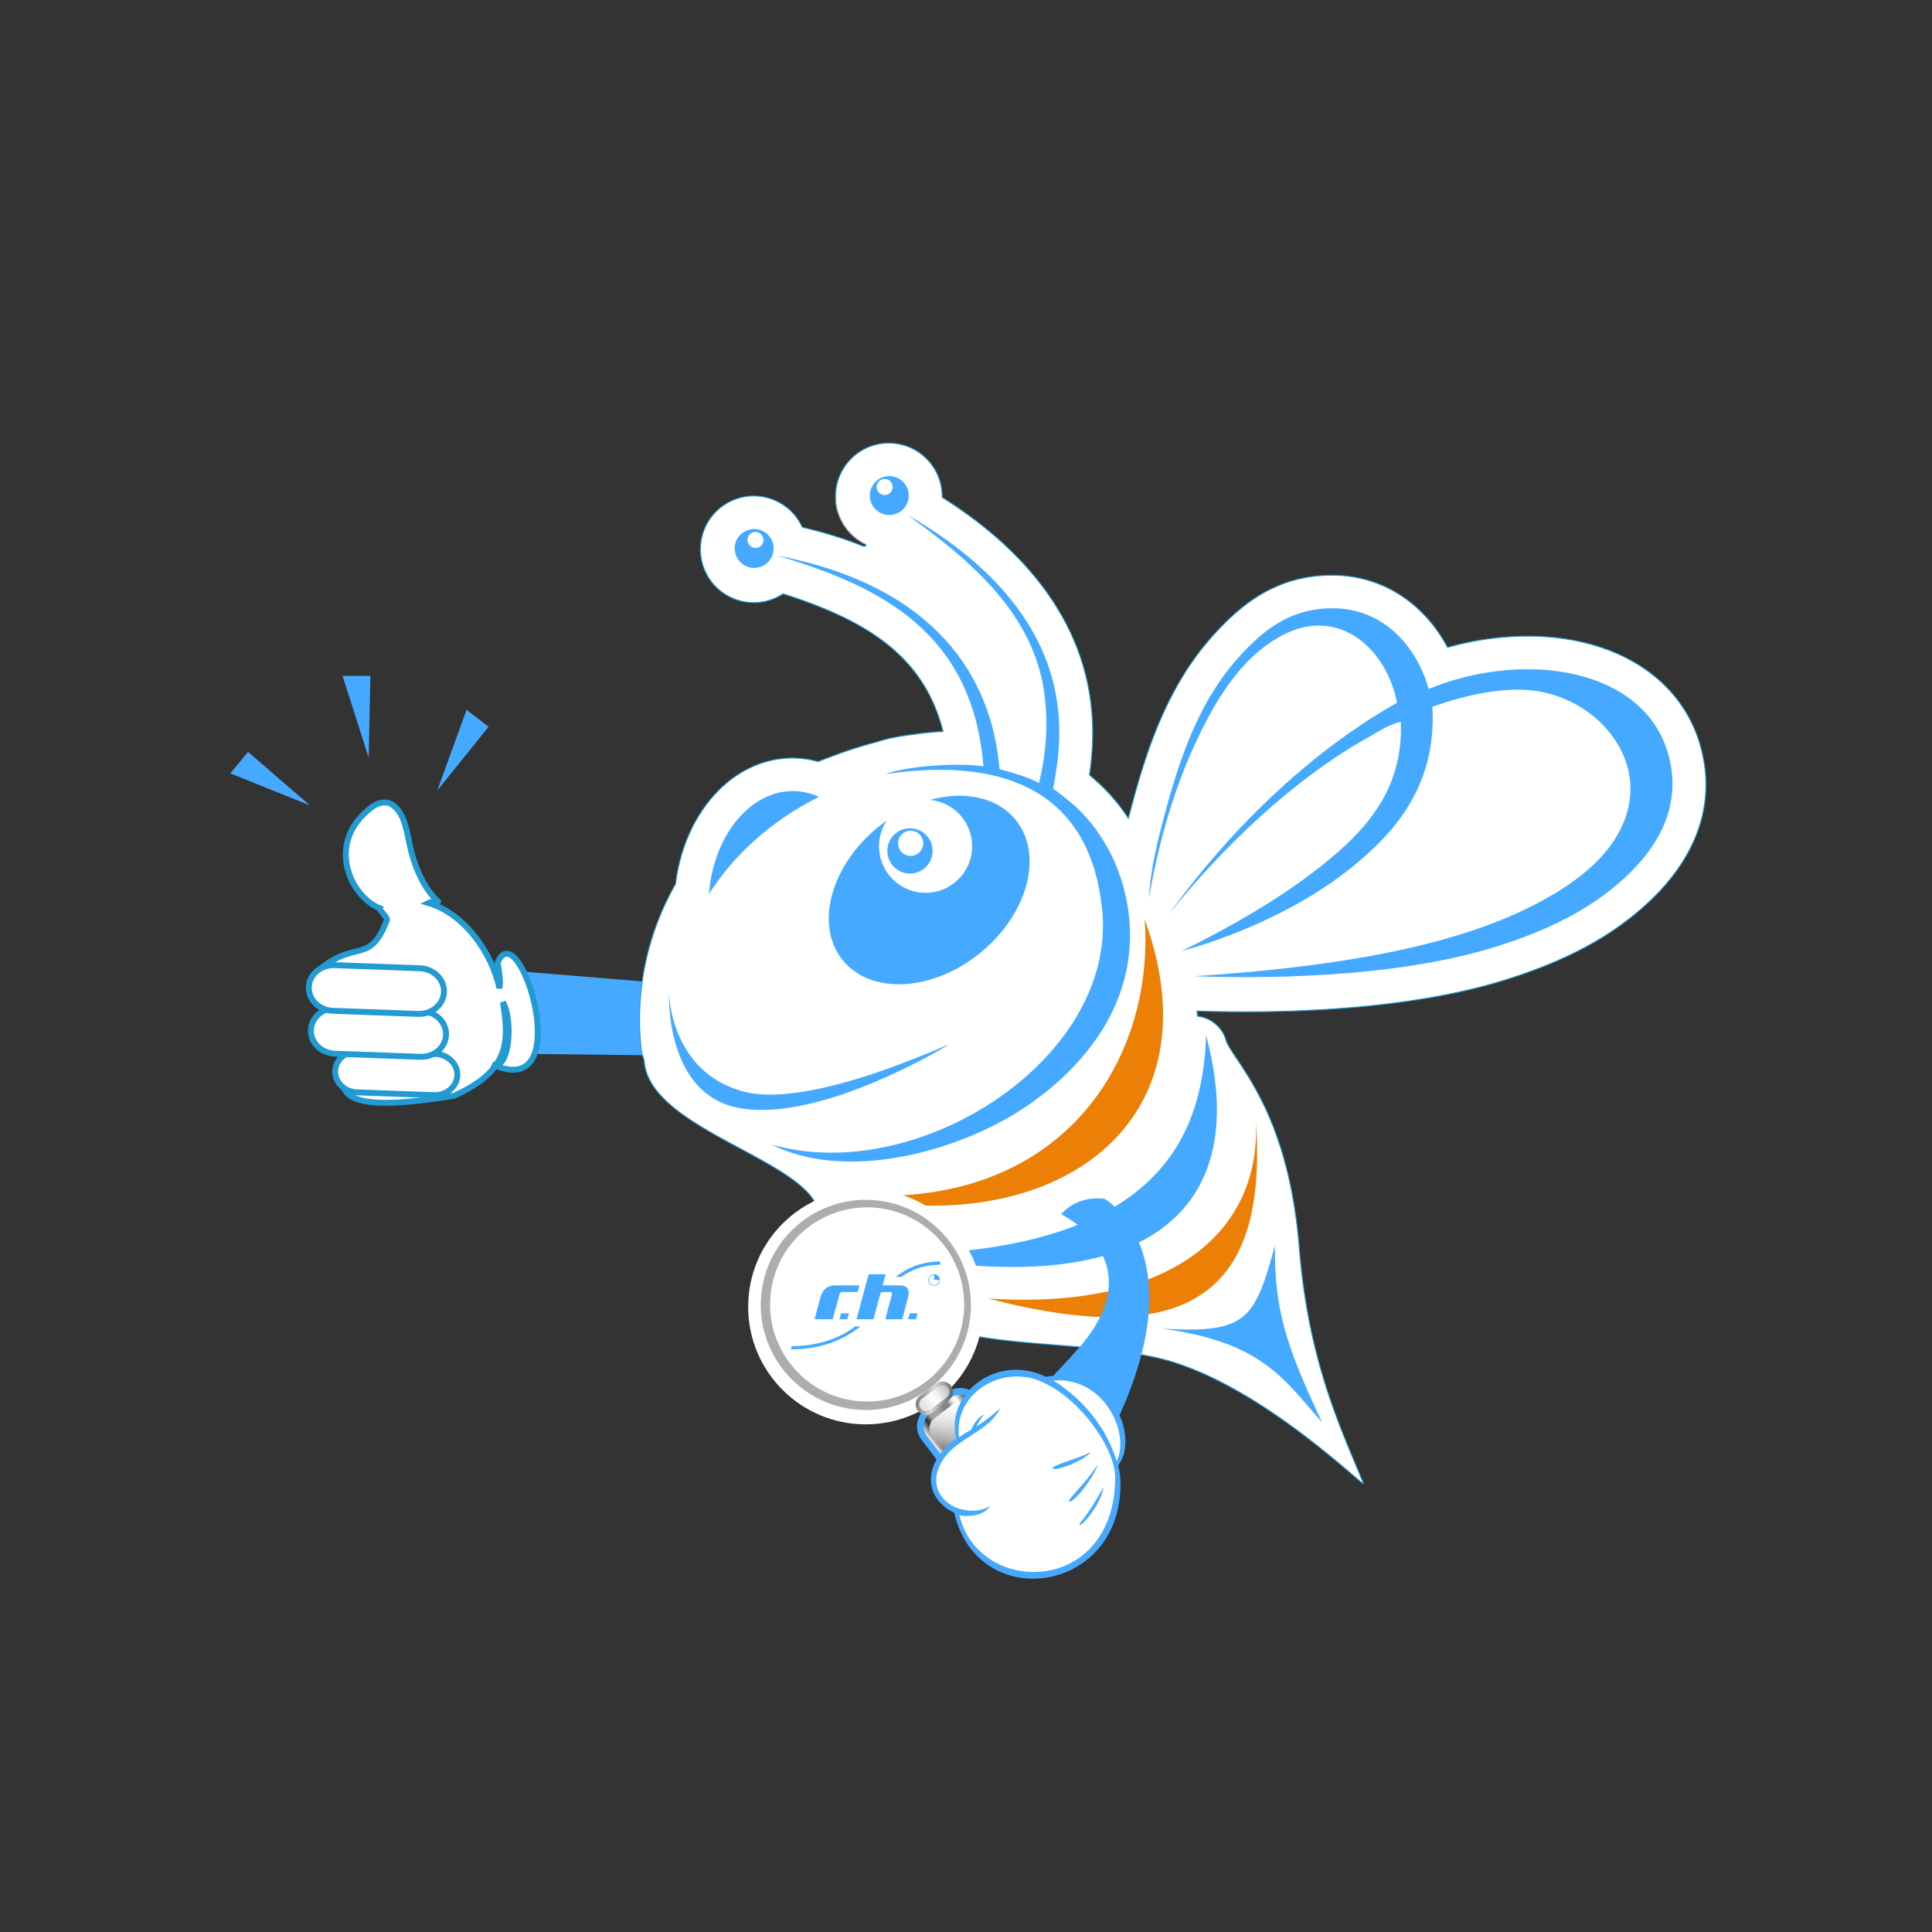 <?xml version="1.0"?>
<svg xmlns="http://www.w3.org/2000/svg" xmlns:xlink="http://www.w3.org/1999/xlink" width="150" height="150" xml:space="preserve" viewBox="0 0 250 250"><rect x="0" y="0" width="250" height="250" fill="#333333" stroke="none"/><path fill-rule="evenodd" clip-rule="evenodd" fill="#45AAFF" d="m66.226 136.348 26.022.305 1.294-8.801-26.856-2.209s5.275 5.082-.46 10.705z"/><path fill="#FFF" stroke="#229AD2" stroke-width=".123" stroke-linecap="round" d="M220.048 96.568c-2.667-9.611-12.624-15.158-25.366-14.129-2.46.199-4.954.651-7.372 1.333-1.055-1.979-2.4-3.72-3.991-5.149-2.992-2.688-6.698-4.136-10.718-4.186a19.587 19.587 0 0 0-1.805.06c-6.38.515-10.443 4.058-13.577 7.455-5.874 6.37-8.631 14.436-10.553 21.486-.224.82-.443 1.636-.654 2.452a25.008 25.008 0 0 0-3.837-4.556 24.716 24.716 0 0 0-1.197-1.04c.422-2.896.628-6.215.094-9.948-.892-6.213-3.721-11.986-8.41-17.159-2.897-3.197-6.504-6.16-10.747-8.829a6.909 6.909 0 0 0-7.454-7.002c-3.792.306-6.628 3.64-6.323 7.433a6.904 6.904 0 0 0 3.742 5.59c.385.225.056.391-.219.282-2.429-.971-5.044-1.783-7.842-2.434A6.912 6.912 0 0 0 96.98 64.2a6.908 6.908 0 0 0-6.323 7.433 6.908 6.908 0 0 0 7.433 6.323 6.858 6.858 0 0 0 3.24-1.116c10.835 3.451 18.216 8.021 20.702 17.814-.4.019-.803.044-1.206.076-.856.07-1.736.171-2.616.301-1.934.236-3.517.56-4.71.964a56.566 56.566 0 0 0-6.172 1.995 44.67 44.67 0 0 0-1.466.56 12.37 12.37 0 0 0-4.324-.419c-3.802.307-7.352 2.364-9.996 5.793-2.203 2.858-3.65 6.541-4.125 10.464-3.748 6.561-5.313 14.22-4.41 21.683.054.446.325.841.361 1.289.694 8.595 20.196 12.57 22.398 18.91 7.359 21.18 27.688 15.715 44 19.439 12.918 2.95 26.971 17.008 26.662 16.246-2.848-7.017-7.103-15.604-8.309-30.561-1.405-17.417-8.055-23.606-9.403-26.558a4.383 4.383 0 0 0-3.757-3.338 33.966 33.966 0 0 0-.07-.67c6.835.22 13.394.081 19.503-.412 8.036-.648 15.011-1.9 20.733-3.723 6.711-2.136 11.81-4.704 16.046-8.083 3.261-2.6 5.727-5.43 7.327-8.413 2.333-4.344 2.854-8.929 1.55-13.629z"/><path fill="#FFF" stroke="#999" stroke-width=".123" d="M111.881 70.377a6.904 6.904 0 0 1-3.742-5.59"/><path fill-rule="evenodd" clip-rule="evenodd" fill="#45AAFF" d="M117.464 66.651c7.956 4.567 17.627 12.354 19.329 24.21.592 4.132.153 7.704-.521 11.176 1.08.827 2.034 1.521 2.977 2.397 3.479 3.233 6.373 8.386 6.898 14.68.957 11.51-6.806 19.952-14.411 24.75-7.992 5.04-22.104 9.156-31.954 4.225 19.02 5.486 44.743-11.119 42.844-30.315-1.419-14.352-11.357-20.07-28.017-17.605 2.355-.964 8.939-1.527 12.646-1.014-1.4-17.37-13.363-23.321-26.721-27.266 20.601 3.941 27.845 15.854 28.795 27.633 1.884.494 3.564 1.014 5.125 1.784.88-3.66 1.276-7.58.625-11.966-1.624-10.945-11.172-17.939-17.615-22.689zM181.261 93.396c-1.601.373-2.989 1.334-4.371 2.11-9.793 5.501-18.946 14.431-25.62 22.758 7.245-10.074 17.646-20.656 29.5-27.32-1.241-6.7-7.328-12.639-14.772-8.77-5.465 2.84-8.897 8.668-11.572 14.558-2.801 6.169-4.671 13.153-5.751 19.509.19-3.87 1.211-7.855 2.275-11.757 2.02-7.41 4.621-14.326 9.547-19.668 2.801-3.037 6.304-6.176 12.107-6.104 6.217.077 10.61 4.613 12.269 10.438 12.38-5.077 27.893-2.749 31.011 8.486 2.217 7.993-2.92 13.886-7.383 17.444-4.236 3.377-9.195 5.599-14.645 7.334-11.552 3.679-26.958 4.347-39.387 3.91 16-1.039 32.36-3.286 43.802-9.101 5.161-2.622 10.069-6.111 11.988-11.222 3.2-8.528-4.73-16.832-13.805-16.76-3.667.029-7.338.881-11.102 2.214.563 10.028-4.667 16.169-10.618 20.927-5.957 4.762-14.012 8.512-21.845 10.699 6.471-3.203 13.02-6.945 18.427-11.302 5.202-4.193 10.324-9.495 9.945-18.383z"/><circle fill="#45AAFF" cx="97.593" cy="70.97" r="2.519"/><circle fill="#45AAFF" cx="115.074" cy="64.127" r="2.52"/><path fill-rule="evenodd" clip-rule="evenodd" fill="#45AAFF" d="M131.415 106.079c-2.403-2.957-6.675-3.781-11.076-2.569a6.023 6.023 0 0 1-.083 12 6.023 6.023 0 0 1-5.508-9.327c-.38.268-.756.551-1.125.851-6.174 5.019-8.219 12.729-4.567 17.222 3.652 4.493 11.618 4.065 17.792-.954s8.219-12.73 4.567-17.223zM105.973 103.119a8.07 8.07 0 0 0-3.036-.747c-5.706-.251-10.628 5.664-11.199 13.322 3.177-5.02 8.06-9.491 14.235-12.575z"/><path fill-rule="evenodd" clip-rule="evenodd" fill="#EC7F06" d="M148.116 118.954c10.042 27.556-13.22 42.126-40.124 35.459 28.99 3.221 41.485-16.95 40.124-35.459z"/><path fill-rule="evenodd" clip-rule="evenodd" fill="#45AAFF" d="M156.068 134c5.781 21.337-6.037 34.699-40.736 28.372 33.88-.353 40.28-14.629 40.736-28.372z"/><path fill-rule="evenodd" clip-rule="evenodd" fill="#EC7F06" d="M162.452 144.174c1.771 21.948-7.098 31.029-34.584 23.854 23.274 1.537 35.831-8.39 34.584-23.854z"/><path fill-rule="evenodd" clip-rule="evenodd" fill="#45AAFF" d="M164.976 161.177c-.083 8.226 1.45 13.07 6.123 22.902-4.75-5.271-7.489-10.392-20.691-12.147 10.9.611 11.926-1.093 14.568-10.755z"/><circle fill="#45AAFF" cx="117.752" cy="110.109" r="2.931"/><circle fill="#FFF" cx="117.836" cy="109.122" r="1.629"/><circle fill="#FFF" cx="114.476" cy="63.018" r="1.036"/><circle fill="#FFF" cx="97.76" cy="69.875" r="1.036"/><path fill-rule="evenodd" clip-rule="evenodd" fill="#45AAFF" d="M96.199 141.243c-9.471-2.539-9.623-12.682-9.623-12.682s-.595 13.15 9.201 14.842c10.637 1.837 26.931-8.188 26.931-8.188.504-.436-17.712 8.385-26.509 6.028z"/><path fill-rule="evenodd" clip-rule="evenodd" fill="#FFF" stroke="#229AD2" stroke-width=".766" d="M45.104 133.987c0-3.048-4.049-8.137-3.563-8.69 4.574-3.672 6.323-.492 8.531-6.246.112-.292-1.042-1.325-.923-1.518-3.907-1.563-7.115-8.668-.937-13.156.841-.605 1.831-.679 2.422-.335 1.761 1.105 1.969 3.523 2.313 4.924.553 2.931 1.891 6.144 3.956 7.9-.486-.132-1.069-.229-1.48-.022 4.759 1.412 8.236 6.515 9.208 11.021.241-1.12-.25-3.253-.25-3.253 2.763-6.884 10.586 18.327-.715 13.091 2.266 1.049 2.756-5.666 1.42-8.018.693 4.615 1.228 8.737-6.33 12.103-19.481 3.216-13.65-2.664-13.652-7.801z"/><path fill-rule="evenodd" clip-rule="evenodd" fill="#FFF" stroke="#229AD2" stroke-width=".766" d="M56.149 141.715c1.618.059 2.972-1.089 3.027-2.563.054-1.474-1.213-2.717-2.833-2.775l-9.945-.363c-1.618-.059-2.972 1.088-3.026 2.562-.054 1.474 1.213 2.717 2.832 2.775l9.945.364z"/><path fill-rule="evenodd" clip-rule="evenodd" fill="#FFF" stroke="#229AD2" stroke-width=".766" d="M54.368 136.752c1.791.065 3.29-1.204 3.35-2.835.06-1.632-1.342-3.008-3.134-3.073l-11.008-.402c-1.791-.066-3.291 1.204-3.35 2.835-.06 1.631 1.343 3.008 3.134 3.072l11.008.403z"/><circle fill="#FFF" cx="112.025" cy="169.097" r="15.214"/><path fill-rule="evenodd" clip-rule="evenodd" fill="#FFF" stroke="#229AD2" stroke-width=".766" d="M54.102 131.2c1.791.065 3.29-1.204 3.349-2.835.06-1.632-1.342-3.007-3.134-3.073l-11.008-.402c-1.791-.065-3.29 1.204-3.349 2.836-.061 1.631 1.343 3.008 3.133 3.072l11.009.402z"/><defs><path id="a" transform="rotate(7.678 134.312 200.836)" d="M133.274 200.659h2.05v.309h-2.05z"/></defs><clipPath id="b"><use xlink:href="#a" overflow="visible"/></clipPath><g clip-path="url(#b)"><defs><path id="c" transform="rotate(7.678 134.312 200.836)" d="M133.274 200.659h2.05v.309h-2.05z"/></defs><clipPath id="d"><use xlink:href="#c" overflow="visible"/></clipPath><path clip-path="url(#d)" fill="#9B9C9D" d="M135.314 200.951c-.01.083-.475.091-1.033.015-.566-.076-1.009-.205-.999-.289.012-.083.474-.093 1.04-.017.559.075 1.004.208.992.291"/></g><g opacity=".7"><defs><path id="e" transform="rotate(7.666 112.98 163.039)" d="M103.986 158.552h17.93v8.878h-17.93z"/></defs><clipPath id="f"><use xlink:href="#e" overflow="visible"/></clipPath><g clip-path="url(#f)"><defs><path id="g" d="M113.493 158.975c-4.841-.652-9.281 2.568-10.015 7.22l.021-.192c.639-4.751 5.137-8.071 10.045-7.41 4.904.66 8.364 5.052 7.726 9.803-.009.063-.022.127-.032.19.524-4.679-2.907-8.96-7.745-9.611"/></defs><clipPath id="h"><use xlink:href="#g" overflow="visible"/></clipPath><linearGradient id="i" gradientUnits="userSpaceOnUse" x1="6.872" y1="601.775" x2="7.108" y2="601.775" gradientTransform="scale(75.133 -75.133) rotate(82.333 349.627 296.632)"><stop offset="0" style="stop-color:#fff"/><stop offset=".095" style="stop-color:#d4d3d4"/><stop offset=".218" style="stop-color:#a3a2a3"/><stop offset=".344" style="stop-color:#797779"/><stop offset=".471" style="stop-color:#575457"/><stop offset=".599" style="stop-color:#3c393c"/><stop offset=".728" style="stop-color:#292629"/><stop offset=".861" style="stop-color:#1e1b1e"/><stop offset="1" style="stop-color:#1a171a"/></linearGradient><path clip-path="url(#h)" fill="url(#i)" d="m103.474 166.194 1.185-8.799 17.77 2.393-1.185 8.798z"/></g></g><path fill="#ABADAE" d="M98.566 167.04c-1 7.429 4.229 14.286 11.66 15.287a13.506 13.506 0 0 0 10.054-2.664 13.51 13.51 0 0 0 5.234-8.995c1-7.43-4.232-14.287-11.66-15.287-7.431-1.002-14.288 4.227-15.288 11.659"/><path fill="#FFF" d="M99.758 167.119c-.922 6.864 3.909 13.2 10.771 14.124a12.486 12.486 0 0 0 9.292-2.46 12.467 12.467 0 0 0 4.832-8.312c.924-6.864-3.911-13.201-10.772-14.125-6.862-.924-13.199 3.909-14.123 10.773"/><defs><path id="j" d="M122.938 170.351a10.667 10.667 0 0 1-4.126 7.104 10.68 10.68 0 0 1-7.943 2.104c-5.866-.791-9.993-6.205-9.203-12.071.79-5.864 6.202-9.995 12.068-9.205 5.864.789 9.994 6.203 9.204 12.068"/></defs><use xlink:href="#j" overflow="visible" fill="#FFF"/><clipPath id="k"><use xlink:href="#j" overflow="visible"/></clipPath><path transform="scale(-1) rotate(7.666 2521.204 -1676.19)" clip-path="url(#k)" fill="#FFF" d="M101.57 158.186h21.464v21.468H101.57z"/><defs><path id="l" d="M122.938 170.351a10.667 10.667 0 0 1-4.126 7.104 10.68 10.68 0 0 1-7.943 2.104c-5.866-.791-9.993-6.205-9.203-12.071.79-5.864 6.202-9.995 12.068-9.205 5.864.789 9.994 6.203 9.204 12.068"/></defs><defs><path id="m" d="M121.986 170.111c-.728 5.402-5.696 9.19-11.097 8.463-5.401-.728-9.19-5.694-8.463-11.095.728-5.401 5.695-9.192 11.096-8.465 5.402.727 9.192 5.696 8.464 11.097"/></defs><path fill="#45AAFF" d="M124.655 179.635a2.857 2.857 0 0 0-2.136.568l-2.715 2.067a2.874 2.874 0 0 0-1.112 1.914 2.867 2.867 0 0 0 .567 2.137l11.173 14.652a2.87 2.87 0 0 0 1.913 1.112 2.874 2.874 0 0 0 2.139-.567l2.714-2.07a2.87 2.87 0 0 0 1.111-1.915 2.873 2.873 0 0 0-.565-2.14l-11.173-14.645a2.868 2.868 0 0 0-1.916-1.113"/><defs><path id="n" d="m125.897 181.26 11.177 14.648a2.055 2.055 0 0 1-.385 2.868l-2.716 2.068a2.048 2.048 0 0 1-2.868-.385l-11.173-14.647a2.05 2.05 0 0 1 .386-2.871l2.715-2.066a2.032 2.032 0 0 1 1.515-.403 2.021 2.021 0 0 1 1.349.788"/></defs><clipPath id="o"><use xlink:href="#n" overflow="visible"/></clipPath><linearGradient id="p" gradientUnits="userSpaceOnUse" x1=".5" y1="619.883" x2=".737" y2="619.883" gradientTransform="scale(31.767 -31.767) rotate(37.333 928.688 312.01)"><stop offset="0" style="stop-color:#fff"/><stop offset=".169" style="stop-color:#2b2a2d"/><stop offset=".264" style="stop-color:#9a9b9d"/><stop offset=".396" style="stop-color:#a5a8a9"/><stop offset=".542" style="stop-color:#828386"/><stop offset=".626" style="stop-color:#808181"/><stop offset=".718" style="stop-color:#eeeeef"/><stop offset=".791" style="stop-color:#fff"/><stop offset="1" style="stop-color:#1a171a"/></linearGradient><path clip-path="url(#o)" fill="url(#p)" d="m108.833 188.312 22.3-17.009 17.008 22.3-22.3 17.008z"/><defs><path id="q" transform="rotate(7.666 128.614 190.987)" d="M121.334 183.397h14.584v15.218h-14.584z"/></defs><clipPath id="r"><use xlink:href="#q" overflow="visible"/></clipPath><g clip-path="url(#r)"><defs><path id="s" d="M134.658 199.434c.397.352.076-.564-.132-.883-.213-.321-12.112-16.059-12.112-16.059l.122.353c-.001 0 11.733 16.243 12.122 16.589"/></defs><clipPath id="t"><use xlink:href="#s" overflow="visible"/></clipPath><linearGradient id="u" gradientUnits="userSpaceOnUse" x1="8.63" y1="592.848" x2="8.867" y2="592.848" gradientTransform="matrix(-62.402 -70.84 -18.366 16.177 11562.063 -8779.938)"><stop offset="0" style="stop-color:#fff"/><stop offset=".063" style="stop-color:#f6f6f6"/><stop offset=".165" style="stop-color:#dedede"/><stop offset=".292" style="stop-color:#b8b8b8"/><stop offset=".441" style="stop-color:#828282"/><stop offset=".606" style="stop-color:#3e3e3e"/><stop offset=".742" style="stop-color:#000"/><stop offset="1" style="stop-color:#000"/></linearGradient><path clip-path="url(#t)" fill="url(#u)" d="m127.759 206.213-14.103-16.008 16.056-14.142 14.102 16.009z"/></g><g><defs><path id="v" transform="rotate(7.671 126.245 186.765)" d="M120.041 181.893h12.445v9.804h-12.445z"/></defs><clipPath id="w"><use xlink:href="#v" overflow="visible"/></clipPath><g clip-path="url(#w)"><defs><path id="x" transform="rotate(7.671 126.245 186.765)" d="M120.041 181.893h12.445v9.804h-12.445z"/></defs><clipPath id="y"><use xlink:href="#x" overflow="visible"/></clipPath><g clip-path="url(#y)"><defs><path id="z" d="m131.986 190.923-6.65-8.718a1.62 1.62 0 0 0-2.277-.307l-2.158 1.646a1.63 1.63 0 0 0-.307 2.28l4.379 5.74c.035.005.069.013.105.018 2.548.342 4.795.055 6.908-.659"/></defs><clipPath id="A"><use xlink:href="#z" overflow="visible"/></clipPath><linearGradient id="B" gradientUnits="userSpaceOnUse" x1="-12.727" y1="582.234" x2="-12.491" y2="582.234" gradientTransform="scale(-41.481 41.481) rotate(82.333 322.536 298.84)"><stop offset="0" style="stop-color:#fff"/><stop offset=".107" style="stop-color:#fafafa"/><stop offset=".231" style="stop-color:#ececec"/><stop offset=".363" style="stop-color:#d5d5d5"/><stop offset=".5" style="stop-color:#b5b5b5"/><stop offset=".643" style="stop-color:#8b8b8b"/><stop offset=".788" style="stop-color:#585858"/><stop offset=".935" style="stop-color:#1d1d1d"/><stop offset="1" style="stop-color:#000"/></linearGradient><path clip-path="url(#A)" fill="url(#B)" d="m133.106 182.609-1.33 9.875-12.49-1.682 1.329-9.875z"/></g></g></g><g><path fill="#FFF" d="M114.838 160.769c3.033.875 5.419 3.351 6.421 6.353-.701-3.267-2.991-5.998-6.252-6.939-3.259-.941-6.656.15-8.992 2.547 2.446-2.013 5.788-2.837 8.823-1.961"/></g><g><defs><path id="C" transform="rotate(7.666 111.34 175.586)" d="M103.405 173.107h15.863v4.941h-15.863z"/></defs><clipPath id="D"><use xlink:href="#C" overflow="visible"/></clipPath><path clip-path="url(#D)" fill="#FFF" d="M111.085 177.421c-3.125-.421-5.851-2.518-7.28-5.346 1.169 3.133 3.835 5.497 7.199 5.95 3.367.453 6.568-1.125 8.522-3.839-2.124 2.352-5.31 3.657-8.441 3.235"/></g><g><defs><path id="E" d="M123.04 179.279a1.356 1.356 0 0 1-.256 1.899l-2.129 1.626a1.353 1.353 0 0 1-1.899-.256 1.347 1.347 0 0 1 .254-1.896l2.132-1.629a1.355 1.355 0 0 1 1.003-.262c.341.045.667.222.895.518"/></defs><clipPath id="F"><use xlink:href="#E" overflow="visible"/></clipPath><linearGradient id="G" gradientUnits="userSpaceOnUse" x1="-26.359" y1="622.367" x2="-26.123" y2="622.367" gradientTransform="scale(19.482 -19.482) rotate(-7.667 -4723.155 64.438)"><stop offset="0" style="stop-color:#808183"/><stop offset=".087" style="stop-color:#8a8b8d"/><stop offset=".236" style="stop-color:#a5a5a7"/><stop offset=".426" style="stop-color:#d0d0d1"/><stop offset=".466" style="stop-color:#dadadb"/><stop offset="1" style="stop-color:#616365"/></linearGradient><path clip-path="url(#F)" fill="url(#G)" d="m118.79 178.309 4.828.65-.633 4.694-4.827-.649z"/></g><g><defs><path id="H" d="M122.674 179.56a.893.893 0 0 1-.169 1.251l-2.132 1.626a.894.894 0 0 1-1.087-1.419l2.133-1.627a.896.896 0 0 1 1.255.169"/></defs><clipPath id="I"><use xlink:href="#H" overflow="visible"/></clipPath><linearGradient id="J" gradientUnits="userSpaceOnUse" x1=".594" y1="634.5" x2=".83" y2="634.5" gradientTransform="scale(18.918 -18.918) rotate(37.333 956.802 320.874)"><stop offset="0" style="stop-color:#dcdcde"/><stop offset=".5" style="stop-color:#fff"/><stop offset=".63" style="stop-color:#f2f2f3"/><stop offset=".87" style="stop-color:#d0d1d2"/><stop offset="1" style="stop-color:#bbbcbe"/></linearGradient><path clip-path="url(#I)" fill="url(#J)" d="m117.106 180.451 4.292-3.274 3.274 4.293-4.292 3.273z"/></g><g><path fill-rule="evenodd" clip-rule="evenodd" fill="#FFF" d="m123.785 195.747 1.688 4.08 2.537 2.477 4.422 1.638 5.322-.986s3.15-1.882 3.293-2.042c.141-.159 3.018-3.725 3.018-3.725s.408-3.101.551-3.262c.141-.16-.309-2.473-.309-2.473l.382-1.833.745-1.541-.706-4.316-2.166-3.346-3.871-2.518-2.149.431-2.003-.128-5.361-.183-2.681 1.159s-2.254 2.222-2.095 2.363-.867 3.011-.867 3.011l.42 1.611-.708.798-1.506 1.572-.862 2.772.351 1.793.802 1.282 1.753 1.366z"/><path fill="#45AAFF" d="M144.952 191.027c-.051-.482-.191-1.185-.264-1.406 1.359-1.721 1.082-4.62.177-6.483 9.664-21.33-1.919-28.006-1.919-28.006s-3.301-.646-5.634 1.988c0 0 12.45 6.031 1.994 17.649-2.898 3.222-2.85 2.941-2.898 3.222-.365.055-.714.133-1.081.164-6.3-3.066-13.044 2.154-11.594 8.011-4.598 3.297-4.048 7.794-.253 9.587 3.077 13.37 22.423 10.432 21.472-4.726zm-.455-1.922c-1.242-4.219-4.267-8.034-8.193-10.458 6.425-.573 10.006 6.671 8.193 10.458zm-20.342 6.97c.814.218 3.242.147 3.924-1.208-1.179.824-3.106.781-4.581.128-3.599-1.866-2.764-5.765.483-8.101 2.008-1.514 4.476-2.536 5.436-4.674-.581.58-2.037 1.735-3.07 2.379.181-.452.706-1.256.998-1.537-.686.211-1.274 1.055-1.724 2.006-.56.232-1.181.698-1.526.922-.603-4.823 3.739-8.153 8.037-7.863 5.563.33 11.898 8.121 12.176 12.823.111 15.608-17.69 15.66-20.153 5.125z"/><g fill-rule="evenodd" clip-rule="evenodd" fill="#45AAFF"><path d="M142.781 192.428c-2.079 3.893-3.234 4.62-3.062 4.918.366.071 2.843-2.817 3.062-4.918zM142.08 189.505c-1.859 2.713-3.724 4.288-3.779 4.777.546.323 3.083-2.832 3.779-4.777zM136.209 189.979c.143.464 3.713-.716 4.97-2.085-1.586.826-4.938 1.673-4.97 2.085z"/></g></g><g><defs><path id="K" d="M120.545 170.277c.435-4.624-2.056-8.903-6.174-10.092-4.12-1.189-8.503 1.106-10.597 5.251 2.635-1.01 4.952 3.091 8.214 4.033 3.261.942 6.863-1.452 8.557.808"/></defs></g><g fill="#45AAFF"><path fill-rule="evenodd" clip-rule="evenodd" d="M120.875 165.623v-.662a.653.653 0 0 0-.663.667.64.64 0 0 0 .191.465.628.628 0 0 0 .468.196.621.621 0 0 0 .469-.196.65.65 0 0 0 .191-.471h-.656v.001zm-.745.004c0-.208.072-.382.216-.528a.718.718 0 0 1 .529-.221c.205 0 .378.072.523.219.146.145.218.32.218.526s-.072.383-.218.529a.715.715 0 0 1-.525.217.723.723 0 0 1-.527-.217.725.725 0 0 1-.216-.525"/><path d="M102.393 174.192v.419c3.563-.031 6.428-.981 8.957-2.973h-.679c-2.328 1.711-4.967 2.525-8.278 2.554zM121.658 163.229c-2.215.033-4.02.659-5.762 2.004h.714l.018-.012c1.513-1.041 3.116-1.542 5.03-1.573v-.419z"/><path fill-rule="evenodd" clip-rule="evenodd" d="M108.038 166.328c-1.032 0-1.626.614-1.888 1.591l-.474 1.775c-.157.604-.146.582-.266 1.018h2.347l.856-3.166c.076-.27.187-.362.456-.362h1.915c.065-.232.176-.641.232-.855h-3.178zM117.493 167.919c.261-.977 0-1.591-1.032-1.591h-2.259l.413-1.444h-2.194c-.103.38-.098.264-.254.867l-1.061 3.942c-.158.604-.156.619-.267 1.018h2.189c.113-.408.114-.414.271-1.018l.576-2.148c.075-.27.187-.362.456-.362h.8c.27 0 .343.093.27.362l-.576 2.148c-.159.604-.148.61-.261 1.018h2.185l.744-2.792zM108.838 169.943h1.015l-.218.769h-1.015zM117.724 169.943h1.014l-.217.769h-1.015z"/></g><path fill="#45AAFF" d="m47.704 98.035-3.375-10.574h3.6zM40.098 104.214l-10.297-4.144 2.295-2.772zM56.587 102.282l3.788-10.433 2.849 2.198z"/></svg>
